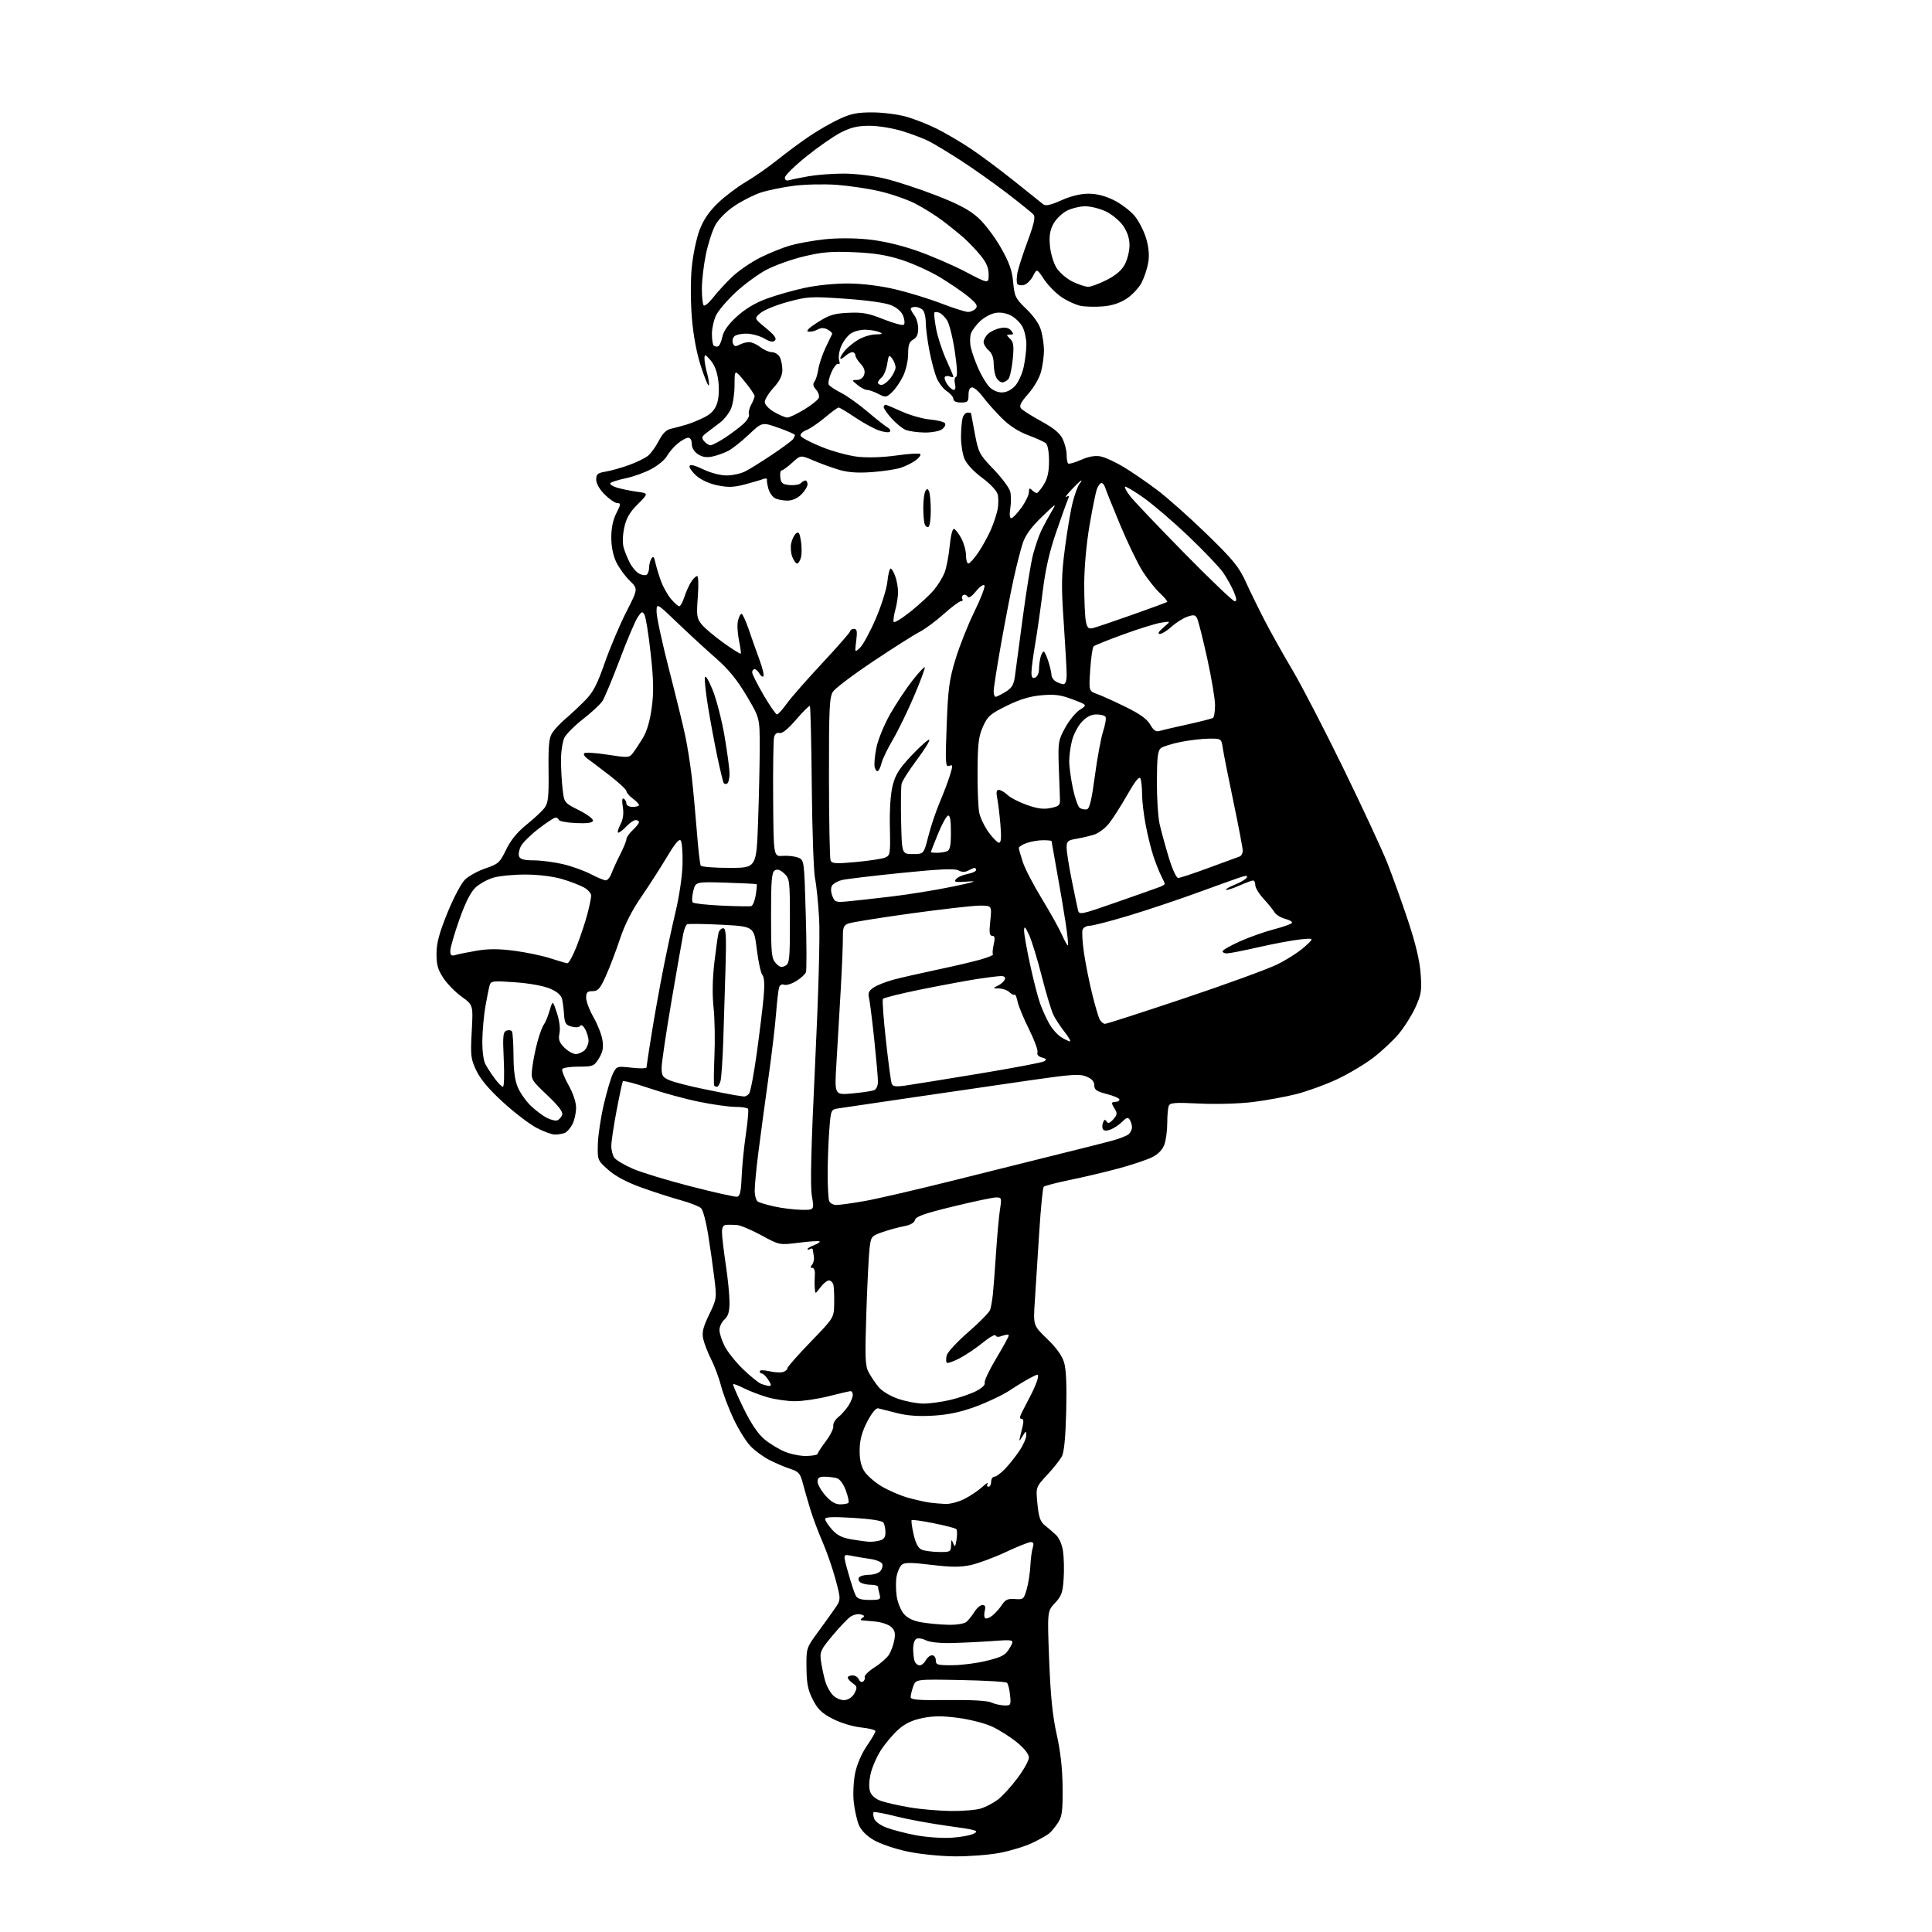<?xml version="1.0" encoding="UTF-8" standalone="no"?>
<svg 
  version="1.1" 
  xmlns="http://www.w3.org/2000/svg" 
  xmlns:xlink="http://www.w3.org/1999/xlink" 
  xmlns:svg="http://www.w3.org/2000/svg"
  xmlns:rdf="http://www.w3.org/1999/02/22-rdf-syntax-ns#"
  xmlns:cc="http://creativecommons.org/ns#"
  xmlns:dc="http://purl.org/dc/elements/1.1/"
  viewBox="0 0 768 768"
  width="768"
  height="768"
>
<style>svg {background-color: white; }</style>"
<path stroke="none" fill="black" fill-rule="evenodd" d="M379.66,737.93C373.88,737.89 365.71,737.06 360.72,736.01C355.90,734.99 349.89,732.96 347.38,731.48C344.42,729.75 342.32,727.61 341.39,725.40C340.61,723.52 339.70,719.39 339.37,716.22C339.03,713.05 339.30,707.89 339.95,704.74C340.65,701.38 342.55,696.97 344.57,694.04C346.46,691.29 348.00,688.65 348.00,688.16C348.00,687.68 345.43,687.01 342.29,686.69C339.02,686.35 334.23,684.90 331.10,683.30C326.72,681.06 325.12,679.53 323.14,675.69C321.17,671.85 320.66,669.32 320.59,663.02C320.50,655.28 320.57,655.05 324.76,649.32C327.10,646.12 330.21,641.80 331.66,639.72C334.31,635.94 334.31,635.94 332.15,627.87C330.96,623.44 328.63,616.72 326.97,612.93C325.31,609.15 323.10,603.23 322.05,599.78C321.00,596.33 319.65,591.62 319.05,589.32C318.12,585.74 317.43,584.97 314.23,583.93C312.18,583.27 308.48,581.70 306.00,580.45C303.52,579.20 300.06,576.68 298.31,574.84C296.56,573.00 293.53,568.12 291.59,564.00C289.65,559.88 287.42,553.98 286.63,550.90C285.84,547.83 284.08,543.10 282.72,540.40C281.36,537.71 279.93,534.02 279.54,532.21C278.98,529.63 279.48,527.56 281.90,522.56C284.93,516.28 284.95,516.08 283.93,507.85C283.37,503.26 282.26,495.47 281.47,490.55C280.68,485.63 279.44,481.02 278.72,480.30C278.01,479.58 274.25,478.11 270.39,477.04C266.53,475.97 259.47,473.69 254.72,471.97C249.06,469.92 244.60,467.52 241.79,465.03C237.54,461.25 237.50,461.16 237.65,454.86C237.74,451.36 238.81,444.23 240.03,439.00C241.25,433.77 242.91,428.21 243.71,426.63C245.14,423.83 245.31,423.78 251.09,424.43C254.34,424.80 257.00,424.74 257.00,424.30C257.00,423.86 257.91,417.88 259.02,411.00C260.12,404.12 262.18,392.65 263.59,385.50C264.99,378.35 267.27,367.77 268.65,362.00C270.04,356.16 271.23,347.95 271.32,343.50C271.42,339.10 271.11,334.90 270.64,334.17C270.04,333.23 268.44,335.11 265.11,340.67C262.54,344.98 257.92,352.16 254.84,356.63C251.18,361.95 248.29,367.66 246.49,373.13C244.97,377.73 242.47,384.31 240.93,387.75C238.55,393.06 237.74,394.00 235.56,394.00C233.46,394.00 233.00,394.47 233.00,396.63C233.00,398.07 234.33,401.58 235.96,404.42C237.58,407.26 239.18,411.37 239.50,413.54C239.95,416.53 239.59,418.30 238.06,420.75C236.14,423.83 235.71,424.00 230.07,424.00C226.80,424.00 223.85,424.43 223.53,424.96C223.20,425.48 224.30,428.33 225.97,431.29C227.84,434.60 229.00,438.09 229.00,440.38C229.00,442.43 228.34,445.37 227.54,446.93C226.73,448.48 225.35,450.04 224.46,450.38C223.56,450.72 221.81,451.00 220.56,451.00C219.30,451.00 215.96,449.76 213.13,448.25C210.31,446.74 204.33,442.15 199.86,438.06C194.37,433.04 190.96,428.98 189.34,425.56C187.14,420.91 186.99,419.66 187.52,410.00C188.09,399.50 188.09,399.50 183.53,396.21C181.02,394.40 177.74,391.06 176.24,388.78C174.06,385.50 173.50,383.50 173.52,379.07C173.54,374.84 174.59,370.93 177.87,362.84C180.31,356.84 183.38,351.05 184.90,349.60C186.38,348.18 190.05,346.19 193.05,345.17C198.09,343.46 198.70,342.91 201.18,337.76C203.01,333.98 205.60,330.81 209.27,327.85C212.23,325.46 215.46,322.45 216.43,321.18C217.93,319.21 218.18,316.91 218.06,306.31C217.95,296.20 218.24,293.29 219.56,291.27C220.46,289.89 222.84,287.37 224.85,285.67C226.86,283.97 230.32,280.73 232.54,278.48C235.78,275.21 237.35,272.20 240.41,263.45C242.52,257.43 246.36,248.35 248.95,243.28C253.66,234.07 253.66,234.07 250.32,230.83C248.48,229.04 246.08,225.74 244.99,223.48C243.71,220.84 243.00,217.31 243.00,213.64C243.00,209.87 243.69,206.57 245.02,203.96C246.80,200.47 246.85,200.00 245.42,200.00C244.53,200.00 242.27,198.47 240.40,196.60C238.31,194.51 237.00,192.22 237.00,190.65C237.00,188.47 237.56,188.00 240.75,187.48C242.81,187.14 246.97,185.97 250.00,184.88C253.03,183.79 256.46,182.10 257.64,181.13C258.81,180.16 260.73,177.49 261.90,175.20C263.38,172.29 264.85,170.85 266.76,170.43C268.27,170.09 271.07,169.34 273.00,168.76C274.93,168.17 278.16,166.83 280.20,165.77C282.77,164.44 284.25,162.79 285.05,160.34C285.76,158.20 285.94,154.71 285.53,151.38C285.08,147.77 284.04,145.02 282.46,143.22C280.30,140.76 280.06,140.69 280.04,142.50C280.02,143.60 280.49,146.21 281.07,148.31C281.65,150.40 281.97,152.59 281.78,153.17C281.58,153.75 280.20,150.46 278.70,145.86C276.93,140.45 275.64,133.61 275.04,126.46C274.51,120.10 274.48,111.63 274.97,106.46C275.43,101.53 276.82,94.82 278.05,91.55C279.64,87.34 281.78,84.18 285.39,80.71C288.20,78.01 293.20,74.23 296.50,72.30C299.80,70.37 305.43,66.45 309.00,63.58C312.57,60.71 318.35,56.44 321.83,54.09C325.31,51.74 330.71,48.65 333.82,47.23C338.36,45.14 340.96,44.65 347.02,44.68C351.17,44.71 357.23,45.51 360.48,46.45C363.73,47.40 369.12,49.53 372.45,51.20C375.78,52.87 381.65,56.31 385.50,58.85C389.35,61.38 397.23,67.24 403.00,71.85C408.77,76.47 414.07,80.70 414.76,81.26C415.65,81.96 417.78,81.48 421.89,79.63C425.66,77.94 429.51,77.00 432.68,77.00C435.98,77.00 439.33,77.86 442.81,79.59C445.66,81.01 449.37,83.83 451.04,85.84C452.70,87.85 454.76,91.88 455.62,94.79C456.64,98.27 456.92,101.51 456.46,104.29C456.08,106.60 454.91,110.19 453.86,112.25C452.82,114.31 450.14,117.20 447.92,118.67C445.21,120.46 442.10,121.49 438.49,121.79C435.52,122.04 431.55,121.95 429.66,121.60C427.77,121.24 424.35,119.69 422.05,118.15C419.75,116.60 416.59,113.41 415.03,111.04C412.18,106.75 412.18,106.75 410.63,109.75C409.78,111.40 408.16,112.99 407.04,113.28C405.92,113.57 404.73,113.38 404.40,112.84C404.07,112.31 404.09,110.34 404.44,108.46C404.79,106.59 406.62,100.91 408.51,95.84C411.00,89.14 411.64,86.28 410.87,85.35C410.29,84.65 405.47,80.75 400.16,76.69C394.85,72.63 386.56,66.77 381.73,63.66C376.91,60.56 371.29,57.17 369.23,56.12C367.18,55.08 362.42,53.27 358.64,52.11C354.83,50.94 349.07,50.00 345.66,50.00C341.03,50.00 338.26,50.64 334.36,52.61C331.52,54.05 325.33,58.34 320.60,62.15C315.87,65.95 312.00,69.76 312.00,70.60C312.00,71.59 312.62,71.95 313.75,71.62C314.71,71.34 318.17,70.64 321.43,70.06C324.70,69.48 331.00,69.00 335.43,69.01C340.01,69.01 347.09,69.87 351.79,71.00C356.35,72.09 365.50,75.10 372.13,77.67C381.06,81.14 385.39,83.45 388.84,86.56C391.40,88.87 395.46,94.22 397.85,98.44C401.22,104.38 402.32,107.49 402.75,112.20C403.26,117.85 403.64,118.61 408.05,122.89C411.10,125.85 413.19,128.93 413.89,131.50C414.50,133.70 414.99,137.21 414.99,139.31C415.00,141.40 414.50,145.11 413.88,147.55C413.22,150.17 411.13,153.84 408.78,156.51C405.78,159.92 405.06,161.37 405.86,162.34C406.45,163.05 410.08,165.35 413.92,167.46C418.92,170.20 421.35,172.22 422.45,174.54C423.30,176.34 424.00,179.12 424.00,180.73C424.00,182.35 424.26,183.93 424.58,184.24C424.89,184.56 427.19,183.92 429.68,182.82C432.71,181.48 435.27,181.02 437.43,181.42C439.21,181.75 443.33,183.63 446.58,185.59C449.84,187.54 455.86,191.67 459.96,194.76C464.07,197.84 472.96,205.76 479.74,212.35C490.31,222.64 492.50,225.33 495.27,231.42C497.04,235.31 500.48,242.32 502.91,247.00C505.34,251.68 510.26,260.45 513.85,266.50C517.44,272.55 526.53,290.10 534.04,305.50C541.55,320.90 549.40,337.77 551.47,343.00C553.54,348.23 557.25,358.57 559.72,366.00C562.78,375.24 564.36,381.90 564.73,387.12C565.21,393.88 564.97,395.38 562.64,400.47C561.20,403.62 558.19,408.39 555.95,411.06C553.71,413.73 549.09,418.03 545.69,420.61C542.29,423.19 535.82,427.02 531.31,429.11C526.81,431.21 519.61,433.82 515.31,434.92C511.02,436.01 503.23,437.43 498.00,438.08C492.57,438.74 483.50,439.00 476.84,438.68C466.94,438.19 465.08,438.34 464.59,439.64C464.26,440.48 464.00,443.53 464.00,446.43C464.00,449.33 463.50,453.13 462.89,454.89C462.17,456.96 460.50,458.73 458.11,459.95C456.09,460.98 450.17,462.98 444.97,464.39C439.76,465.80 431.01,467.88 425.53,469.00C420.04,470.13 415.25,471.37 414.88,471.77C414.51,472.17 413.71,480.38 413.10,490.00C412.50,499.62 411.71,511.86 411.36,517.19C410.71,526.89 410.71,526.89 416.24,532.21C419.91,535.74 422.19,538.90 423.00,541.61C423.82,544.34 424.09,550.76 423.83,561.09C423.56,571.50 423.00,577.31 422.08,579.00C421.33,580.38 418.70,583.68 416.23,586.34C411.74,591.19 411.74,591.19 412.40,597.84C412.90,603.04 413.54,604.89 415.27,606.28C416.50,607.26 418.49,608.97 419.70,610.09C421.01,611.29 422.16,613.91 422.56,616.57C422.93,619.02 423.05,623.94 422.82,627.51C422.47,633.05 421.96,634.46 419.36,637.24C416.31,640.50 416.31,640.50 417.06,660.00C417.62,674.35 418.41,682.14 420.06,689.50C421.58,696.28 422.33,703.05 422.40,710.54C422.48,719.86 422.20,722.05 420.58,724.54C419.52,726.17 417.94,728.09 417.08,728.81C416.21,729.53 413.18,731.23 410.34,732.59C407.51,733.95 401.73,735.72 397.51,736.53C393.28,737.34 385.25,737.97 379.66,737.93zM378.20,730.53C381.88,730.31 385.93,729.55 387.20,728.85C389.25,727.72 388.12,727.39 376.95,725.86C370.05,724.92 360.66,723.19 356.09,722.02C351.51,720.85 347.55,720.11 347.29,720.37C347.03,720.64 347.10,721.75 347.46,722.86C347.82,724.02 349.89,725.56 352.36,726.50C354.70,727.39 359.97,728.76 364.06,729.54C368.15,730.31 374.51,730.76 378.20,730.53zM378.10,719.90C382.83,719.95 388.23,719.49 390.10,718.86C391.97,718.24 394.91,716.68 396.64,715.39C398.37,714.11 401.86,710.31 404.39,706.93C406.93,703.56 409.00,699.83 409.00,698.65C408.99,697.30 407.23,695.05 404.25,692.61C401.64,690.48 397.19,687.65 394.36,686.34C391.53,685.03 385.44,683.47 380.80,682.87C374.47,682.05 370.93,682.08 366.59,682.98C362.45,683.84 359.72,685.17 356.97,687.64C354.86,689.55 351.79,693.22 350.13,695.80C348.47,698.39 346.64,702.62 346.07,705.20C345.40,708.19 345.35,710.79 345.94,712.35C346.53,713.90 348.22,715.25 350.53,716.01C352.54,716.67 357.63,717.80 361.85,718.51C366.06,719.22 373.37,719.84 378.10,719.90zM399.22,677.94C401.81,678.00 401.91,677.81 401.52,673.85C401.29,671.57 400.74,669.36 400.30,668.94C399.86,668.52 391.52,668.02 381.76,667.84C364.02,667.50 364.02,667.50 363.01,670.40C362.45,671.99 362.00,673.90 362.00,674.64C362.00,675.70 365.01,675.94 376.75,675.79C385.96,675.68 392.44,676.04 394.00,676.74C395.38,677.37 397.72,677.90 399.22,677.94zM335.96,675.79C337.43,675.62 338.98,674.47 339.72,673.00C340.83,670.81 340.74,670.33 338.99,669.13C337.90,668.37 337.00,667.36 337.00,666.88C337.00,666.40 337.85,666.00 338.89,666.00C339.93,666.00 341.06,666.70 341.39,667.56C341.72,668.42 342.46,668.83 343.05,668.47C343.63,668.11 343.93,667.30 343.72,666.67C343.52,666.05 345.26,664.32 347.61,662.83C349.95,661.34 352.54,659.08 353.36,657.81C354.18,656.54 355.14,653.91 355.50,651.97C356.00,649.22 355.72,648.06 354.24,646.71C353.19,645.77 350.34,644.81 347.92,644.59C345.49,644.38 343.05,644.15 342.50,644.08C341.95,644.02 342.10,643.59 342.83,643.12C343.85,642.48 343.69,642.15 342.15,641.75C341.04,641.46 339.19,641.88 338.04,642.69C336.89,643.49 333.66,646.90 330.86,650.26C326.13,655.94 325.82,656.65 326.37,660.43C326.69,662.67 327.44,666.19 328.03,668.26C328.62,670.32 330.08,672.93 331.28,674.05C332.56,675.24 334.51,675.97 335.96,675.79zM365.57,662.00C366.32,662.00 367.41,661.10 368.00,660.00C368.59,658.90 369.73,658.00 370.54,658.00C371.34,658.00 372.00,658.90 372.00,660.00C372.00,661.81 372.65,661.99 378.75,661.95C382.46,661.92 388.64,661.10 392.48,660.13C398.50,658.61 399.73,657.91 401.41,655.04C403.35,651.71 403.35,651.71 394.43,652.35C389.52,652.70 382.11,653.05 377.96,653.14C373.62,653.23 369.45,652.78 368.13,652.07C366.87,651.40 365.20,651.09 364.42,651.39C363.57,651.72 363.00,653.33 363.00,655.39C363.00,657.28 363.27,659.55 363.61,660.42C363.94,661.29 364.82,662.00 365.57,662.00zM377.06,645.88C380.21,645.95 383.27,645.46 384.13,644.75C384.96,644.06 386.41,642.26 387.34,640.75C388.28,639.24 389.72,638.00 390.54,638.00C391.62,638.00 391.87,638.67 391.44,640.39C391.11,641.71 391.21,643.01 391.67,643.30C392.13,643.58 393.44,643.06 394.58,642.14C395.72,641.22 397.40,639.31 398.32,637.91C399.66,635.87 400.68,635.42 403.47,635.64C406.77,635.90 407.01,635.70 408.14,631.71C408.80,629.39 409.45,625.25 409.58,622.50C409.71,619.75 410.14,616.49 410.53,615.25C411.04,613.61 410.83,613.00 409.76,613.00C408.94,613.00 404.46,614.79 399.79,616.98C395.12,619.17 388.87,621.48 385.90,622.13C381.73,623.03 378.16,623.01 370.22,622.05C362.23,621.08 359.62,621.07 358.50,622.00C357.70,622.66 356.77,624.73 356.41,626.61C356.06,628.48 356.08,632.04 356.45,634.53C356.82,637.01 358.11,640.18 359.31,641.57C360.81,643.30 363.08,644.36 366.50,644.93C369.25,645.39 374.00,645.82 377.06,645.88zM345.65,636.00C349.91,636.00 350.19,635.84 349.63,633.75C349.30,632.51 349.02,631.16 349.01,630.75C349.01,630.34 347.76,629.99 346.25,629.98C344.74,629.98 342.88,629.58 342.12,629.10C341.36,628.62 341.05,627.72 341.43,627.11C341.81,626.50 343.61,626.00 345.44,626.00C347.26,626.00 349.31,625.33 349.99,624.51C350.67,623.69 350.99,622.41 350.70,621.66C350.41,620.91 348.22,620.02 345.84,619.69C343.45,619.35 340.06,618.78 338.29,618.42C335.09,617.77 335.09,617.77 337.16,625.13C338.30,629.19 339.64,633.29 340.15,634.25C340.82,635.53 342.31,636.00 345.65,636.00zM373.25,616.94C377.76,617.00 378.00,616.86 378.07,614.25C378.13,611.87 378.25,611.77 378.92,613.50C379.58,615.18 379.79,614.94 380.24,612.00C380.54,610.07 380.50,608.20 380.14,607.84C379.79,607.48 375.75,606.43 371.17,605.51C366.58,604.59 362.64,604.03 362.40,604.27C362.16,604.51 362.51,607.07 363.18,609.95C364.02,613.61 365.02,615.46 366.45,616.04C367.58,616.50 370.64,616.90 373.25,616.94zM345.50,612.87C346.60,612.93 348.51,612.70 349.75,612.37C351.37,611.94 352.00,611.03 351.98,609.13C351.98,607.69 351.62,605.95 351.19,605.28C350.71,604.51 346.26,603.81 339.21,603.38C331.12,602.89 328.00,603.01 328.00,603.83C328.00,604.46 329.24,606.35 330.75,608.04C332.78,610.30 334.81,611.32 338.50,611.93C341.25,612.39 344.40,612.81 345.50,612.87zM333.94,598.00C335.44,598.00 336.93,597.74 337.25,597.41C337.58,597.09 337.12,594.87 336.23,592.48C335.22,589.77 333.84,587.93 332.56,587.58C331.43,587.28 329.26,587.02 327.75,587.01C325.68,587.00 325.00,587.48 325.00,588.97C325.00,590.05 326.40,592.52 328.10,594.47C330.23,596.89 332.06,598.00 333.94,598.00zM375.79,597.85C377.60,597.93 380.97,597.05 383.29,595.89C385.61,594.73 388.81,592.59 390.40,591.14C392.00,589.69 392.99,589.06 392.60,589.75C392.20,590.44 392.36,591.00 392.94,591.00C393.52,591.00 394.00,590.10 394.00,589.00C394.00,587.90 394.59,587.00 395.30,587.00C396.02,587.00 397.98,585.54 399.67,583.75C401.35,581.96 403.91,578.71 405.36,576.52C406.81,574.33 407.98,571.63 407.96,570.52C407.93,568.70 407.78,568.74 406.42,571.00C405.27,572.92 405.03,573.03 405.41,571.50C405.68,570.40 406.20,568.26 406.56,566.75C406.99,564.95 406.82,564.00 406.05,564.00C405.23,564.00 405.30,563.19 406.31,561.25C407.10,559.74 408.72,556.60 409.92,554.27C411.12,551.94 412.28,549.13 412.50,548.02C412.87,546.07 412.78,546.06 409.70,547.66C407.94,548.56 404.25,550.80 401.50,552.63C398.74,554.47 392.66,557.37 387.99,559.09C381.91,561.33 377.08,562.37 371.00,562.74C365.12,563.09 360.65,562.77 356.50,561.71C353.20,560.86 349.86,560.02 349.08,559.83C348.22,559.63 346.55,561.65 344.76,565.08C342.69,569.06 341.82,572.23 341.73,576.09C341.64,579.75 342.20,582.53 343.44,584.63C344.45,586.35 347.58,589.12 350.39,590.81C353.20,592.49 357.98,594.55 361.00,595.38C364.02,596.22 367.85,597.08 369.50,597.30C371.15,597.52 373.98,597.77 375.79,597.85zM320.75,578.77C323.09,578.69 325.00,578.33 325.00,577.96C325.00,577.59 326.48,575.31 328.30,572.89C330.11,570.48 331.44,567.76 331.25,566.86C331.06,565.96 331.93,564.39 333.20,563.36C334.47,562.34 336.30,560.28 337.26,558.79C338.21,557.29 339.00,555.38 339.00,554.54C339.00,553.69 338.62,553.00 338.16,553.00C337.70,553.00 333.80,553.90 329.50,555.00C325.20,556.10 319.13,557.00 316.02,557.00C312.91,557.00 307.92,556.28 304.93,555.39C301.94,554.50 297.77,552.90 295.65,551.82C293.54,550.74 291.64,550.03 291.44,550.23C291.23,550.43 293.08,554.72 295.54,559.75C298.50,565.82 301.29,569.97 303.82,572.09C305.91,573.85 309.62,576.11 312.06,577.11C314.50,578.11 318.41,578.86 320.75,578.77zM367.00,557.95C369.48,557.96 374.33,557.30 377.78,556.49C381.24,555.67 385.83,554.10 388.00,553.00C390.33,551.81 391.73,550.47 391.44,549.70C391.17,548.99 393.21,544.65 395.97,540.05C398.74,535.45 401.00,531.31 401.00,530.87C401.00,530.42 399.90,530.47 398.57,530.97C396.97,531.58 396.01,531.54 395.79,530.86C395.60,530.29 393.34,531.55 390.77,533.66C388.20,535.77 384.04,538.58 381.53,539.90C379.02,541.22 376.69,542.03 376.36,541.70C376.03,541.36 376.02,540.04 376.34,538.76C376.67,537.48 380.55,533.30 384.97,529.47C389.40,525.64 393.29,521.65 393.62,520.61C393.95,519.57 394.42,516.87 394.67,514.61C394.92,512.35 395.49,504.88 395.94,498.00C396.39,491.12 397.10,483.36 397.51,480.75C398.23,476.23 398.16,476.00 395.96,476.00C394.69,476.00 387.02,477.61 378.92,479.59C367.51,482.36 364.08,483.57 363.72,484.95C363.43,486.09 361.86,486.98 359.38,487.44C357.25,487.82 353.41,488.87 350.86,489.76C346.32,491.36 346.22,491.49 345.64,496.44C345.32,499.22 344.75,510.73 344.38,522.01C343.79,539.75 343.92,542.93 345.30,545.51C346.18,547.16 347.94,549.77 349.21,551.32C350.56,552.97 353.83,554.94 357.01,556.04C360.03,557.08 364.52,557.94 367.00,557.95zM305.77,550.94C306.70,550.98 306.60,550.32 305.41,548.50C304.51,547.12 303.37,546.00 302.88,546.00C302.40,546.00 302.00,545.60 302.00,545.11C302.00,544.58 303.57,544.57 305.75,545.07C307.81,545.55 310.29,545.70 311.25,545.40C312.21,545.11 313.00,544.44 313.00,543.91C313.00,543.39 317.16,538.66 322.25,533.40C331.50,523.84 331.50,523.84 331.60,518.17C331.66,515.05 331.52,511.71 331.29,510.75C331.05,509.79 330.26,509.00 329.52,509.00C328.77,509.00 327.24,510.24 326.12,511.75C324.06,514.50 324.06,514.50 323.88,512.00C323.78,510.62 323.80,508.26 323.91,506.75C324.04,505.17 323.62,504.00 322.94,504.00C322.09,504.00 322.06,503.64 322.82,502.72C323.41,502.01 323.72,500.55 323.52,499.47C323.32,498.38 323.12,497.14 323.08,496.69C323.03,496.25 322.55,496.16 322.00,496.50C321.45,496.84 321.00,496.86 321.00,496.53C321.00,496.21 322.19,495.50 323.64,494.95C325.09,494.40 326.07,493.73 325.81,493.48C325.55,493.22 321.85,493.45 317.60,493.99C309.85,494.97 309.85,494.97 302.68,491.06C298.73,488.92 294.38,487.07 293.00,486.97C291.62,486.86 289.71,486.83 288.75,486.89C287.52,486.97 287.00,487.84 287.00,489.84C287.00,491.40 287.67,497.14 288.49,502.59C289.32,508.04 289.99,514.79 289.99,517.60C290.00,521.43 289.50,523.14 288.00,524.50C286.90,525.50 286.00,527.38 286.00,528.69C286.00,530.01 286.93,532.91 288.07,535.14C289.21,537.37 292.47,541.46 295.32,544.22C298.17,546.98 301.40,549.61 302.50,550.06C303.60,550.51 305.07,550.90 305.77,550.94zM318.60,480.92C323.70,481.00 323.70,481.00 322.73,475.39C322.04,471.38 322.40,456.47 324.01,423.14C325.37,394.89 326.00,372.08 325.62,365.29C325.28,359.12 324.55,351.92 324.00,349.29C323.45,346.66 322.86,330.23 322.70,312.78C322.53,295.33 322.19,280.87 321.95,280.63C321.70,280.40 319.25,282.82 316.50,286.02C313.25,289.80 310.93,291.68 309.87,291.39C308.85,291.11 308.05,291.70 307.71,293.00C307.42,294.12 307.25,305.27 307.34,317.77C307.50,340.50 307.50,340.50 311.12,340.22C313.10,340.07 315.84,340.37 317.20,340.89C319.68,341.83 319.68,341.83 320.30,363.43C320.65,375.30 320.68,385.68 320.37,386.49C320.06,387.30 318.32,388.87 316.51,389.99C314.71,391.11 312.54,391.76 311.70,391.44C310.75,391.08 309.99,391.54 309.66,392.68C309.38,393.68 308.85,398.32 308.49,403.00C308.14,407.68 306.74,419.38 305.39,429.00C304.04,438.62 302.28,451.68 301.48,458.00C300.67,464.32 300.01,471.16 300.01,473.19C300.00,475.22 300.56,477.23 301.25,477.66C301.94,478.09 304.98,478.98 308.00,479.64C311.02,480.30 315.79,480.87 318.60,480.92zM332.48,479.00C333.72,479.00 338.73,478.30 343.62,477.45C348.50,476.60 364.88,472.80 380.00,469.01C395.12,465.21 414.02,460.49 422.00,458.52C429.98,456.56 438.91,454.30 441.87,453.50C444.82,452.70 447.85,451.54 448.62,450.90C449.38,450.27 449.99,449.02 449.98,448.13C449.98,447.23 449.58,445.88 449.10,445.13C448.40,444.03 447.82,444.18 446.08,445.92C444.89,447.11 442.83,448.49 441.50,449.00C439.94,449.59 438.85,449.56 438.45,448.91C438.10,448.36 438.11,447.15 438.47,446.23C438.94,444.98 439.30,444.87 439.88,445.80C440.45,446.73 441.13,446.52 442.53,444.97C444.08,443.25 444.20,442.55 443.21,440.96C442.54,439.90 442.00,438.80 442.00,438.51C442.00,438.23 442.68,438.00 443.50,438.00C444.32,438.00 445.00,437.59 445.00,437.09C445.00,436.59 442.75,435.61 440.00,434.90C435.91,433.86 435.00,433.22 435.00,431.43C435.00,429.92 434.03,428.84 431.88,427.95C429.21,426.84 426.11,427.04 410.13,429.34C399.88,430.81 379.12,433.84 364.00,436.07C348.88,438.30 335.10,440.32 333.40,440.58C330.29,441.04 330.29,441.04 329.65,449.27C329.30,453.80 329.01,461.63 329.01,466.67C329.00,471.71 329.27,476.55 329.61,477.42C329.94,478.29 331.23,479.00 332.48,479.00zM293.00,475.72C294.15,475.53 294.57,473.71 294.80,467.99C294.96,463.87 295.71,456.24 296.47,451.04C297.23,445.83 297.63,441.22 297.37,440.79C297.10,440.35 294.84,440.00 292.35,440.00C289.85,440.00 283.38,439.10 277.96,437.99C272.54,436.89 263.58,434.45 258.06,432.57C252.54,430.69 247.83,429.47 247.60,429.84C247.36,430.22 246.23,435.48 245.09,441.52C243.94,447.56 243.00,453.88 243.00,455.56C243.00,457.24 243.56,459.36 244.25,460.28C244.94,461.19 248.20,463.12 251.50,464.57C254.80,466.02 265.15,469.18 274.50,471.58C283.85,473.99 292.18,475.85 293.00,475.72zM221.55,445.34C222.26,445.07 223.13,444.11 223.47,443.22C223.91,442.08 222.14,439.73 217.56,435.37C211.02,429.15 211.02,429.15 211.60,424.32C211.92,421.67 212.85,417.02 213.68,414.00C214.51,410.98 215.64,407.95 216.19,407.28C216.74,406.61 217.76,404.15 218.45,401.82C219.70,397.58 219.70,397.58 221.36,402.59C222.36,405.60 222.78,408.85 222.40,410.74C221.90,413.26 222.28,414.37 224.34,416.43C225.75,417.85 227.80,419.00 228.88,419.00C229.97,419.00 231.56,418.29 232.43,417.43C233.29,416.56 233.98,414.88 233.96,413.68C233.95,412.48 233.33,410.43 232.61,409.11C231.84,407.73 231.01,407.17 230.64,407.78C230.25,408.40 228.88,408.53 227.25,408.10C224.91,407.48 224.46,406.78 224.23,403.43C224.09,401.27 223.73,398.45 223.45,397.18C223.10,395.64 221.50,394.23 218.71,393.02C216.21,391.93 210.58,390.89 204.85,390.48C195.97,389.83 195.16,389.93 194.65,391.64C194.35,392.66 193.60,396.37 192.98,399.88C192.37,403.39 191.81,409.47 191.74,413.38C191.67,417.56 192.17,421.53 192.94,423.00C193.66,424.38 195.34,426.96 196.68,428.75C198.01,430.54 199.47,432.00 199.93,432.00C200.39,432.00 200.53,427.12 200.25,421.16C199.80,411.83 199.96,410.23 201.33,409.70C202.22,409.36 203.19,409.50 203.51,410.01C203.82,410.52 204.10,414.89 204.13,419.72C204.16,425.89 204.71,429.69 205.96,432.50C206.95,434.70 209.27,437.94 211.12,439.69C212.98,441.44 215.79,443.55 217.37,444.36C218.96,445.17 220.83,445.62 221.55,445.34zM295.63,435.86C296.25,435.94 297.21,435.44 297.77,434.75C298.33,434.06 299.72,426.75 300.85,418.50C301.99,410.25 303.21,400.23 303.56,396.23C304.00,391.35 303.83,388.50 303.06,387.58C302.43,386.82 301.42,382.17 300.82,377.24C299.71,368.28 299.71,368.28 286.82,367.60C279.73,367.23 273.56,367.16 273.10,367.44C272.64,367.73 271.96,369.43 271.60,371.23C271.24,373.03 269.15,384.94 266.97,397.69C264.79,410.45 263.00,422.51 263.00,424.50C263.00,427.62 263.43,428.28 266.25,429.46C268.04,430.20 274.00,431.74 279.50,432.87C285.00,434.01 290.62,435.11 292.00,435.33C293.38,435.55 295.01,435.79 295.63,435.86zM338.78,434.66C342.66,434.30 346.54,433.73 347.42,433.39C348.34,433.04 349.00,431.62 349.00,430.00C349.00,428.47 348.33,420.84 347.51,413.05C346.68,405.27 345.74,397.83 345.42,396.53C344.96,394.72 345.42,393.77 347.35,392.51C348.74,391.60 352.27,390.21 355.19,389.43C358.11,388.65 365.90,386.87 372.50,385.48C379.10,384.09 386.91,382.26 389.86,381.41C392.80,380.57 394.99,379.66 394.72,379.39C394.45,379.12 394.58,377.35 395.01,375.45C395.61,372.81 395.47,372.00 394.41,372.00C393.32,372.00 393.16,370.74 393.66,366.00C394.28,360.00 394.28,360.00 389.45,360.00C386.78,360.00 374.46,361.41 362.05,363.12C349.65,364.84 338.49,366.63 337.26,367.10C335.35,367.82 335.02,368.67 335.06,372.72C335.09,375.35 334.69,384.93 334.17,394.00C333.65,403.07 332.89,416.08 332.48,422.91C331.72,435.31 331.72,435.31 338.78,434.66zM285.05,432.00C284.66,432.00 284.15,431.81 283.92,431.59C283.69,431.36 283.73,426.07 284.00,419.84C284.27,413.60 284.12,404.90 283.65,400.50C283.10,395.30 283.22,389.00 283.98,382.50C284.63,377.00 285.38,371.71 285.65,370.75C285.92,369.79 286.75,369.00 287.49,369.00C288.59,369.00 288.77,371.86 288.42,384.25C288.18,392.64 287.77,405.80 287.52,413.50C287.26,421.20 286.76,428.51 286.41,429.75C286.06,430.99 285.44,432.00 285.05,432.00zM359.76,431.55C362.37,431.18 375.52,429.06 389.00,426.83C402.48,424.60 414.18,422.39 415.00,421.91C416.22,421.19 416.07,420.91 414.19,420.38C412.77,419.98 412.09,419.21 412.42,418.35C412.71,417.58 411.21,413.48 409.09,409.23C406.96,404.98 404.90,400.01 404.51,398.18C404.13,396.35 403.57,395.09 403.29,395.38C403.00,395.67 402.11,395.25 401.31,394.45C400.51,393.65 398.65,392.97 397.18,392.93C394.57,392.87 394.56,392.84 396.69,391.81C397.90,391.22 399.12,390.13 399.41,389.37C399.75,388.50 399.23,388.00 397.99,388.00C396.91,388.00 392.77,388.50 388.77,389.11C384.77,389.72 374.75,391.58 366.50,393.24C358.25,394.90 351.26,396.63 350.97,397.09C350.67,397.54 351.21,404.98 352.17,413.60C353.12,422.23 354.15,429.95 354.46,430.76C354.90,431.90 356.07,432.07 359.76,431.55zM425.33,413.97C425.79,413.99 424.84,412.31 423.22,410.25C421.60,408.19 419.60,405.15 418.77,403.50C417.95,401.85 415.86,394.95 414.14,388.17C412.42,381.39 410.14,373.97 409.09,371.67C407.59,368.42 407.15,368.00 407.08,369.77C407.04,371.01 408.10,377.09 409.44,383.27C410.78,389.45 412.58,396.45 413.43,398.84C414.28,401.23 415.92,404.86 417.07,406.91C418.22,408.96 420.36,411.38 421.83,412.29C423.30,413.20 424.88,413.96 425.33,413.97zM439.29,406.99C439.95,406.99 454.00,402.46 470.50,396.93C487.00,391.40 503.65,385.34 507.50,383.47C511.35,381.60 516.30,378.44 518.50,376.46C522.50,372.87 522.50,372.87 517.00,373.42C513.98,373.73 506.55,375.10 500.50,376.48C494.45,377.86 488.71,378.99 487.75,378.99C486.79,379.00 486.00,378.62 486.00,378.15C486.00,377.68 489.04,375.93 492.75,374.26C496.46,372.59 502.56,370.43 506.29,369.45C510.02,368.48 513.30,367.32 513.57,366.88C513.85,366.44 512.63,365.70 510.87,365.25C509.11,364.79 507.18,363.59 506.58,362.58C505.99,361.58 504.04,359.17 502.25,357.24C500.46,355.30 499.00,352.88 499.00,351.86C499.00,350.84 498.61,350.00 498.13,350.00C497.65,350.00 495.13,350.94 492.54,352.08C489.95,353.23 487.63,353.96 487.38,353.71C487.12,353.46 488.70,352.54 490.87,351.67C493.05,350.80 495.15,349.57 495.54,348.93C496.04,348.13 495.54,347.99 493.88,348.48C492.57,348.86 484.98,351.57 477.00,354.49C469.02,357.42 456.40,361.66 448.94,363.91C441.48,366.16 434.38,368.00 433.16,368.00C431.94,368.00 430.67,368.69 430.35,369.53C430.03,370.37 430.27,374.53 430.90,378.78C431.52,383.02 432.97,390.32 434.13,395.00C435.28,399.68 436.64,404.29 437.15,405.25C437.66,406.21 438.62,407.00 439.29,406.99zM312.13,383.93C313.84,383.01 314.00,381.53 314.00,366.14C314.00,349.99 313.91,349.27 311.73,347.22C310.14,345.73 309.03,345.37 307.98,346.01C306.77,346.76 306.50,349.97 306.50,363.86C306.50,379.01 306.70,381.01 308.38,382.86C309.83,384.47 310.67,384.71 312.13,383.93zM225.53,382.90C226.10,382.96 227.80,379.83 229.31,375.96C230.81,372.09 232.71,366.37 233.52,363.25C234.34,360.13 235.00,356.87 235.00,356.01C235.00,355.14 233.76,353.71 232.25,352.84C230.74,351.96 226.80,350.44 223.50,349.46C219.88,348.39 214.12,347.67 209.00,347.65C204.32,347.63 198.57,348.18 196.21,348.86C193.85,349.54 190.62,351.31 189.03,352.80C187.08,354.63 184.99,358.77 182.57,365.62C180.61,371.18 179.00,376.74 179.00,377.98C179.00,379.84 179.39,380.12 181.25,379.58C182.49,379.22 186.34,378.45 189.80,377.87C194.29,377.13 198.53,377.15 204.54,377.95C209.17,378.56 215.56,379.91 218.73,380.93C221.90,381.96 224.97,382.85 225.53,382.90zM424.54,375.79C424.75,375.59 424.30,371.39 423.54,366.46C422.79,361.53 421.23,352.36 420.08,346.08C418.94,339.79 418.00,334.50 418.00,334.33C418.00,334.15 416.49,334.00 414.65,334.00C412.81,334.00 409.88,334.49 408.15,335.10C406.42,335.70 405.00,336.59 405.00,337.06C405.00,337.54 405.72,340.08 406.59,342.72C407.47,345.35 410.88,351.91 414.17,357.30C417.46,362.69 421.06,369.14 422.16,371.63C423.26,374.12 424.34,376.00 424.54,375.79zM444.25,358.51C452.64,355.58 460.29,352.87 461.25,352.49C462.21,352.10 463.00,351.59 463.00,351.34C463.00,351.10 462.38,349.69 461.61,348.20C460.85,346.72 459.48,343.28 458.56,340.56C457.64,337.84 456.24,332.21 455.45,328.06C454.65,323.90 454.00,318.40 454.00,315.83C454.00,313.26 453.72,310.43 453.37,309.53C452.93,308.37 451.43,310.20 448.12,315.96C445.58,320.40 442.27,325.56 440.78,327.43C439.28,329.30 436.58,331.28 434.78,331.83C432.97,332.38 429.81,333.11 427.75,333.46C424.44,334.02 424.00,334.43 424.00,336.94C424.00,338.50 424.90,344.22 425.99,349.64C427.09,355.06 428.21,360.48 428.49,361.67C428.99,363.79 429.29,363.73 444.25,358.51zM298.63,360.19C299.25,360.02 300.06,358.04 300.42,355.80C300.77,353.57 300.94,351.62 300.78,351.48C300.63,351.35 295.10,351.07 288.50,350.87C276.50,350.50 276.50,350.50 275.58,354.24C275.07,356.30 274.99,358.33 275.40,358.74C275.82,359.16 280.96,359.73 286.83,360.00C292.70,360.27 298.01,360.36 298.63,360.19zM336.68,358.34C339.33,358.10 347.21,357.23 354.18,356.40C361.15,355.58 372.18,353.80 378.68,352.44C387.49,350.62 389.02,350.10 384.68,350.43C379.76,350.80 379.04,350.65 380.03,349.46C380.67,348.69 382.73,347.77 384.60,347.42C386.47,347.06 388.00,346.38 388.00,345.89C388.00,345.40 387.75,345.00 387.43,345.00C387.12,345.00 386.00,345.47 384.93,346.04C383.59,346.76 382.39,346.74 380.98,345.99C379.49,345.19 373.54,345.46 358.23,347.01C346.83,348.16 336.19,349.44 334.58,349.85C332.98,350.25 331.26,351.24 330.75,352.04C330.20,352.93 330.24,354.52 330.85,356.13C331.79,358.57 332.22,358.74 336.68,358.34zM240.77,349.95C241.48,349.98 242.50,348.76 243.06,347.25C243.61,345.74 245.17,342.32 246.53,339.66C247.89,336.99 249.00,334.26 249.00,333.58C249.00,332.90 250.12,331.29 251.50,330.00C252.88,328.71 254.00,327.28 254.00,326.83C254.00,326.37 253.40,326.00 252.67,326.00C251.95,326.00 250.29,327.12 249.00,328.50C247.71,329.88 246.27,331.00 245.80,331.00C245.33,331.00 245.68,329.58 246.58,327.85C247.70,325.68 248.01,323.48 247.58,320.78C247.17,318.21 247.31,317.07 247.98,317.49C248.54,317.83 249.00,318.71 249.00,319.43C249.00,320.17 250.10,320.75 251.50,320.75C252.88,320.75 254.00,320.42 254.00,320.02C254.00,319.61 252.88,318.44 251.50,317.40C250.12,316.37 249.00,315.05 249.00,314.46C249.00,313.88 245.96,311.06 242.25,308.19C238.54,305.32 234.60,302.34 233.50,301.57C232.40,300.79 231.84,299.83 232.25,299.42C232.66,299.01 236.83,299.27 241.51,300.00C249.59,301.26 250.12,301.23 251.54,299.41C252.36,298.36 254.15,295.66 255.52,293.41C257.15,290.72 258.37,286.59 259.07,281.34C259.91,275.11 259.82,270.37 258.65,259.73C257.83,252.23 256.72,245.33 256.20,244.39C255.36,242.88 255.04,243.01 253.43,245.46C252.43,246.99 249.24,254.54 246.34,262.25C243.43,269.95 240.35,277.34 239.48,278.67C238.61,279.99 235.18,283.19 231.86,285.77C228.53,288.36 225.18,291.69 224.40,293.19C223.63,294.68 223.00,298.73 223.01,302.20C223.01,305.67 223.30,310.89 223.66,313.81C224.29,319.11 224.30,319.13 230.21,322.11C233.54,323.79 235.95,325.62 235.71,326.30C235.43,327.11 233.21,327.40 228.89,327.19C225.38,327.03 222.35,326.46 222.17,325.94C221.98,325.43 221.39,325.00 220.84,325.00C220.29,325.00 217.29,326.97 214.16,329.38C211.03,331.79 207.85,334.91 207.10,336.31C206.35,337.72 206.00,339.57 206.34,340.43C206.78,341.58 208.36,342.00 212.22,342.01C215.12,342.02 220.32,342.70 223.78,343.51C227.23,344.32 232.18,346.10 234.78,347.45C237.37,348.80 240.07,349.93 240.77,349.95zM468.35,349.00C469.06,349.00 474.56,347.18 480.57,344.95C486.58,342.72 492.06,340.71 492.75,340.48C493.44,340.25 494.00,339.21 494.00,338.17C494.00,337.13 492.36,328.46 490.35,318.89C488.34,309.33 486.43,299.71 486.10,297.53C485.50,293.57 485.50,293.57 480.50,293.63C477.75,293.66 472.71,294.25 469.31,294.94C465.90,295.63 462.40,296.72 461.53,297.35C460.24,298.30 459.93,300.75 459.88,310.51C459.85,317.10 460.33,324.75 460.95,327.50C461.57,330.25 463.20,336.21 464.57,340.75C466.01,345.53 467.61,349.00 468.35,349.00zM289.90,345.00C300.68,345.00 300.68,345.00 301.34,326.84C301.70,316.85 302.00,303.43 302.00,297.02C302.00,285.37 302.00,285.37 296.75,276.53C292.97,270.17 289.55,266.00 284.53,261.60C280.69,258.25 273.83,251.93 269.28,247.57C261.00,239.65 261.00,239.65 261.00,243.26C261.00,245.25 263.23,255.57 265.97,266.19C268.70,276.81 271.61,288.73 272.44,292.67C273.26,296.62 274.40,303.82 274.97,308.67C275.53,313.53 276.44,323.28 276.99,330.34C277.54,337.40 278.24,343.59 278.55,344.09C278.86,344.59 283.97,345.00 289.90,345.00zM340.13,342.68C345.28,342.21 350.51,341.42 351.74,340.94C353.89,340.09 353.97,339.63 353.74,328.78C353.59,321.68 354.01,315.51 354.88,312.12C355.99,307.81 357.51,305.43 362.54,300.12C365.99,296.48 369.08,293.76 369.41,294.08C369.73,294.40 367.50,297.99 364.46,302.06C361.41,306.12 358.70,310.36 358.42,311.48C358.15,312.59 358.05,319.35 358.21,326.50C358.50,339.50 358.50,339.50 362.86,339.50C367.23,339.50 367.23,339.50 369.02,332.44C370.00,328.56 372.04,322.49 373.55,318.94C375.06,315.40 376.89,310.54 377.63,308.15C378.84,304.20 378.81,303.86 377.32,304.43C375.83,305.00 375.74,303.58 376.32,288.27C376.87,273.74 377.34,270.22 379.84,262.00C381.43,256.77 384.81,248.28 387.34,243.12C389.88,237.96 391.67,233.28 391.33,232.72C390.97,232.15 389.51,233.15 388.00,235.00C386.21,237.19 385.06,237.91 384.58,237.13C384.19,236.49 383.44,236.23 382.91,236.55C382.39,236.87 382.23,237.56 382.54,238.07C382.86,238.58 382.60,239.00 381.97,239.00C381.34,239.00 378.27,241.29 375.16,244.08C372.05,246.88 367.70,250.09 365.50,251.22C363.30,252.35 355.03,257.60 347.11,262.89C339.20,268.17 332.00,273.61 331.11,274.96C329.71,277.10 329.50,281.61 329.53,308.96C329.55,326.31 329.83,341.18 330.16,342.02C330.67,343.31 332.14,343.41 340.13,342.68zM372.42,339.00C373.75,339.00 375.55,338.73 376.42,338.39C377.65,337.92 378.00,336.25 378.00,330.81C378.00,325.91 377.65,323.95 376.82,324.23C376.18,324.44 374.38,327.74 372.83,331.56C371.28,335.38 370.01,338.61 370.01,338.75C370.00,338.89 371.09,339.00 372.42,339.00zM397.15,335.00C397.96,335.00 398.11,332.87 397.68,327.75C397.34,323.76 396.76,319.04 396.40,317.25C395.93,314.90 396.11,314.00 397.06,314.00C397.78,314.00 399.34,314.91 400.52,316.02C401.70,317.13 405.20,318.92 408.29,320.01C412.48,321.48 414.88,321.78 417.71,321.19C421.11,320.47 421.48,320.08 421.34,317.44C421.26,315.82 421.05,310.00 420.87,304.50C420.57,295.06 420.72,294.20 423.44,289.25C425.02,286.36 427.66,283.15 429.29,282.12C432.25,280.24 432.25,280.24 426.38,278.02C421.62,276.22 419.26,275.91 414.00,276.38C409.39,276.79 405.36,278.01 400.15,280.58C393.59,283.82 392.57,284.72 390.73,288.86C389.01,292.73 388.66,295.66 388.59,306.50C388.54,313.65 388.85,321.13 389.27,323.13C389.70,325.13 391.39,328.62 393.03,330.88C394.67,333.15 396.53,335.00 397.15,335.00zM431.99,321.74C433.11,321.54 433.91,318.26 435.22,308.49C436.17,301.34 437.66,293.34 438.51,290.71C439.37,288.07 439.80,285.49 439.47,284.96C439.15,284.43 437.51,284.00 435.84,284.00C433.76,284.00 431.93,284.94 430.03,286.97C428.50,288.60 426.75,291.95 426.13,294.41C425.51,296.87 425.01,300.60 425.02,302.69C425.03,304.79 425.70,309.62 426.50,313.43C427.31,317.25 428.54,320.73 429.24,321.18C429.93,321.63 431.17,321.88 431.99,321.74zM289.07,311.46C288.56,311.77 287.93,311.69 287.67,311.27C287.42,310.84 286.30,306.23 285.19,301.00C284.09,295.77 282.43,286.91 281.51,281.30C280.59,275.68 280.00,270.28 280.20,269.30C280.41,268.22 281.66,270.25 283.31,274.34C284.83,278.11 286.95,286.36 288.03,292.69C289.11,299.02 290.00,305.70 290.00,307.54C290.00,309.38 289.58,311.14 289.07,311.46zM349.00,306.50C348.58,306.76 347.99,306.08 347.71,304.99C347.42,303.90 347.73,300.37 348.39,297.16C349.06,293.92 351.53,287.93 353.92,283.75C356.30,279.59 360.26,273.63 362.71,270.51C365.16,267.38 367.36,265.03 367.60,265.27C367.84,265.51 365.95,270.61 363.40,276.60C360.85,282.60 357.04,290.43 354.94,294.00C352.84,297.57 350.82,301.74 350.45,303.26C350.08,304.78 349.43,306.23 349.00,306.50zM460.74,290.61C461.71,290.31 466.73,289.14 471.91,288.00C477.08,286.86 481.69,285.69 482.16,285.40C482.62,285.12 483.00,282.84 483.00,280.34C483.00,277.85 481.59,269.44 479.87,261.65C478.16,253.87 476.35,246.74 475.87,245.80C475.13,244.38 474.49,244.28 471.92,245.18C470.23,245.77 467.44,247.54 465.70,249.12C463.97,250.71 461.87,252.00 461.03,252.00C460.04,251.99 460.56,251.09 462.50,249.43C465.50,246.88 465.50,246.88 461.50,247.53C459.30,247.89 452.55,249.99 446.50,252.20C440.45,254.41 435.15,256.53 434.73,256.93C434.30,257.32 433.70,261.48 433.38,266.16C432.81,274.68 432.81,274.68 436.15,275.89C437.99,276.56 443.10,278.87 447.50,281.03C453.17,283.81 456.01,285.86 457.24,288.05C458.46,290.21 459.52,290.98 460.74,290.61zM308.85,284.00C309.30,284.00 311.05,282.07 312.74,279.72C314.43,277.36 320.80,270.09 326.91,263.56C333.01,257.02 338.00,251.30 338.00,250.84C338.00,250.38 338.67,250.00 339.48,250.00C340.67,250.00 340.84,250.95 340.36,254.75C339.76,259.50 339.76,259.50 341.91,257.44C343.09,256.31 345.89,251.14 348.13,245.95C350.36,240.76 352.44,234.15 352.74,231.26C353.04,228.37 353.62,226.00 354.04,226.00C354.46,226.00 355.30,227.42 355.90,229.15C356.51,230.88 357.00,233.69 356.99,235.40C356.99,237.10 356.51,240.21 355.93,242.31C355.35,244.40 355.03,246.59 355.23,247.18C355.42,247.76 358.48,245.90 362.02,243.06C365.57,240.21 369.73,236.36 371.26,234.50C372.80,232.63 374.67,229.62 375.42,227.80C376.17,225.99 377.10,221.22 377.50,217.20C377.93,212.81 378.63,210.04 379.27,210.26C379.85,210.45 381.15,212.15 382.16,214.04C383.17,215.92 384.00,218.94 384.00,220.73C384.00,222.53 384.43,224.00 384.95,224.00C385.48,224.00 387.21,222.09 388.81,219.75C390.41,217.41 392.66,213.34 393.82,210.71C394.98,208.07 396.22,204.36 396.57,202.46C396.93,200.57 396.94,197.89 396.60,196.53C396.24,195.09 393.61,192.30 390.39,189.92C387.10,187.49 384.24,184.42 383.41,182.43C382.63,180.58 382.01,176.69 382.01,173.78C382.02,170.88 382.30,167.49 382.63,166.25C382.96,165.01 383.86,164.00 384.62,164.00C385.38,164.00 386.00,164.11 386.00,164.25C386.00,164.39 386.68,168.07 387.52,172.43C388.96,179.99 389.32,180.67 394.96,186.54C398.22,189.93 401.19,193.92 401.57,195.40C401.94,196.88 401.96,199.87 401.61,202.05C401.22,204.45 401.37,206.00 401.98,206.00C402.53,206.00 404.34,204.13 405.99,201.85C407.65,199.57 409.00,196.78 409.00,195.65C409.00,194.06 409.27,193.87 410.20,194.80C410.86,195.46 411.72,196.00 412.12,196.00C412.51,196.00 413.77,194.48 414.92,192.63C416.42,190.20 417.00,187.60 417.00,183.25C417.00,179.64 416.50,176.83 415.74,176.20C415.04,175.62 411.84,174.16 408.61,172.96C404.76,171.52 401.16,169.17 398.12,166.12C395.58,163.57 392.24,159.80 390.71,157.74C389.17,155.68 387.26,154.00 386.46,154.00C385.50,154.00 385.00,155.04 385.00,157.00C385.00,159.67 384.67,160.00 382.00,160.00C380.11,160.00 379.00,159.49 379.00,158.62C379.00,157.85 377.84,156.47 376.42,155.54C375.00,154.61 373.16,152.24 372.34,150.27C371.52,148.30 370.20,143.35 369.42,139.26C368.64,135.17 368.00,130.15 368.00,128.11C368.00,126.07 367.46,123.86 366.80,123.20C366.14,122.54 364.79,122.00 363.80,122.00C362.81,122.00 362.01,122.34 362.03,122.75C362.05,123.16 362.72,124.37 363.53,125.44C364.34,126.51 365.00,128.86 365.00,130.66C365.00,132.91 364.37,134.26 363.00,135.00C361.44,135.83 361.00,137.09 361.00,140.72C361.00,143.33 360.12,147.19 358.99,149.52C357.89,151.80 355.91,154.68 354.59,155.91C352.32,158.04 352.05,158.08 349.15,156.58C347.47,155.71 345.45,155.00 344.66,155.00C343.87,155.00 342.16,154.11 340.86,153.03C338.50,151.07 338.50,151.07 340.68,151.03C342.00,151.01 343.13,150.17 343.53,148.91C343.98,147.50 343.51,146.11 342.09,144.60C340.94,143.37 340.00,141.84 340.00,141.19C340.00,140.53 339.47,140.00 338.83,140.00C338.18,140.00 336.83,140.74 335.83,141.65C334.82,142.57 334.01,142.90 334.03,142.40C334.05,141.91 334.88,140.52 335.88,139.33C336.88,138.13 339.22,136.22 341.10,135.08C342.97,133.94 346.07,132.97 348.00,132.93C350.87,132.87 351.14,132.70 349.50,132.00C348.40,131.53 345.91,131.11 343.97,131.07C342.03,131.03 339.40,131.73 338.12,132.63C336.84,133.53 335.14,135.81 334.35,137.70C333.56,139.60 333.20,142.07 333.56,143.20C333.95,144.42 333.82,145.01 333.25,144.65C332.71,144.32 331.49,145.80 330.53,147.94C329.56,150.08 329.08,152.32 329.46,152.93C329.83,153.53 332.02,154.98 334.32,156.14C336.62,157.30 341.34,160.66 344.81,163.61C348.29,166.56 351.88,169.39 352.80,169.91C353.73,170.43 354.14,171.20 353.72,171.62C353.29,172.04 351.27,171.78 349.22,171.05C347.18,170.31 342.94,167.97 339.80,165.85C336.67,163.73 333.78,162.00 333.37,162.00C332.96,162.00 330.50,163.80 327.89,166.00C325.28,168.19 321.95,170.45 320.49,171.00C319.03,171.56 318.02,172.56 318.24,173.23C318.47,173.90 322.21,175.89 326.57,177.65C330.93,179.41 337.43,181.18 341.00,181.57C344.92,182.01 351.00,181.81 356.32,181.06C361.18,180.37 365.44,180.11 365.81,180.48C366.17,180.84 365.39,181.95 364.06,182.95C362.74,183.95 360.04,185.30 358.08,185.94C356.11,186.59 350.90,187.37 346.50,187.68C340.85,188.07 337.02,187.80 333.45,186.73C330.67,185.90 326.11,184.24 323.33,183.05C318.27,180.87 318.27,180.87 314.91,183.93C313.06,185.62 311.17,187.00 310.71,187.00C310.25,187.00 310.01,188.24 310.18,189.75C310.45,192.07 311.03,192.55 313.88,192.82C315.73,193.00 317.74,192.66 318.33,192.07C318.92,191.48 319.76,191.00 320.20,191.00C320.64,191.00 321.00,191.70 321.00,192.55C321.00,193.40 319.90,195.20 318.55,196.55C316.99,198.10 314.95,199.00 312.98,199.00C311.27,199.00 309.05,198.56 308.05,198.03C307.05,197.49 305.88,195.80 305.45,194.28C305.02,192.75 304.76,191.11 304.88,190.63C304.99,190.15 304.28,190.07 303.29,190.45C302.31,190.83 299.02,191.79 296.00,192.59C291.64,193.73 289.39,193.80 285.17,192.93C281.94,192.26 278.63,190.75 276.77,189.09C275.09,187.59 273.89,185.85 274.11,185.24C274.36,184.52 276.25,184.98 279.50,186.55C282.40,187.96 286.30,188.99 288.80,188.99C291.16,189.00 294.54,188.26 296.30,187.35C298.06,186.45 302.88,183.45 307.00,180.68C311.12,177.92 314.83,175.17 315.23,174.58C315.64,173.99 315.98,173.25 315.98,172.93C315.99,172.62 313.06,171.33 309.47,170.07C302.95,167.76 302.95,167.76 297.66,172.76C294.76,175.50 291.06,178.43 289.44,179.25C287.82,180.08 285.02,181.08 283.21,181.47C280.89,181.97 279.19,181.70 277.46,180.57C275.94,179.57 275.00,178.00 275.00,176.48C275.00,175.00 274.42,174.00 273.58,174.00C272.79,174.00 270.87,175.08 269.30,176.40C267.73,177.72 265.84,179.93 265.10,181.31C264.37,182.68 261.64,184.97 259.04,186.38C256.44,187.80 251.88,189.46 248.91,190.08C245.93,190.71 243.12,191.57 242.66,192.00C242.19,192.43 243.32,193.25 245.16,193.81C247.00,194.38 250.60,195.12 253.17,195.47C257.85,196.10 257.85,196.10 253.54,200.41C250.28,203.67 248.96,205.95 248.15,209.74C247.51,212.72 247.41,215.96 247.91,217.69C248.37,219.30 249.49,222.04 250.39,223.78C251.28,225.52 252.93,227.42 254.03,228.02C255.14,228.61 256.48,228.82 257.02,228.49C257.56,228.15 258.01,226.90 258.02,225.69C258.02,224.49 258.44,222.85 258.95,222.05C259.65,220.94 260.01,221.28 260.50,223.55C260.85,225.17 261.83,228.43 262.67,230.79C263.51,233.15 265.32,236.41 266.69,238.04C268.06,239.67 269.55,241.00 270.01,241.00C270.47,241.00 271.40,239.31 272.07,237.25C272.75,235.19 273.96,232.49 274.77,231.25C275.57,230.01 276.63,229.00 277.12,229.00C277.62,229.00 277.74,232.63 277.39,237.25C276.83,244.68 276.98,245.76 278.89,248.17C280.06,249.64 283.97,252.94 287.58,255.52C291.18,258.09 294.28,260.04 294.46,259.85C294.64,259.66 294.31,257.23 293.73,254.45C293.16,251.67 292.99,248.18 293.36,246.70C293.73,245.21 294.37,244.00 294.77,244.00C295.18,244.00 296.47,246.81 297.65,250.25C298.82,253.69 300.75,259.14 301.94,262.37C303.13,265.59 303.82,268.51 303.47,268.86C303.13,269.20 302.41,268.70 301.88,267.74C301.34,266.78 300.47,266.00 299.95,266.00C299.43,266.00 299.00,266.57 299.00,267.27C299.00,267.97 301.04,272.02 303.52,276.27C306.01,280.52 308.41,284.00 308.85,284.00zM395.75,277.00C396.16,276.99 397.93,276.12 399.68,275.05C402.23,273.50 402.98,272.26 403.45,268.81C403.78,266.44 405.18,255.95 406.56,245.50C407.95,235.05 409.78,223.81 410.63,220.52C411.48,217.24 412.98,212.88 413.96,210.84C414.95,208.80 416.78,205.42 418.03,203.32C420.14,199.77 419.87,199.93 414.16,205.46C409.86,209.63 407.58,212.78 406.54,215.96C405.73,218.46 404.11,224.78 402.96,230.00C401.80,235.22 399.54,246.93 397.93,256.00C396.32,265.07 395.00,273.51 395.00,274.75C395.00,275.99 395.34,277.00 395.75,277.00zM422.75,271.97C423.53,271.99 424.00,270.60 424.01,268.25C424.01,266.19 423.49,256.85 422.85,247.50C421.84,232.82 421.91,228.77 423.34,217.82C424.24,210.85 425.65,202.58 426.47,199.45C427.29,196.32 428.47,193.14 429.10,192.38C429.73,191.62 430.05,191.00 429.82,191.00C429.58,191.00 427.84,192.64 425.95,194.65C424.05,196.66 423.14,197.93 423.92,197.49C425.03,196.85 425.16,197.09 424.49,198.59C424.02,199.64 421.93,205.49 419.83,211.59C417.16,219.35 415.56,226.40 414.49,235.09C413.65,241.91 412.30,251.32 411.50,256.00C410.70,260.68 410.03,265.72 410.02,267.22C410.01,269.23 410.39,269.79 411.50,269.36C412.32,269.05 413.01,267.60 413.01,266.14C413.02,264.69 413.30,262.49 413.63,261.25C413.96,260.01 414.52,259.00 414.87,259.00C415.23,259.00 416.07,260.79 416.76,262.98C417.44,265.18 418.00,267.63 418.00,268.43C418.00,269.24 418.79,270.36 419.75,270.92C420.71,271.48 422.06,271.95 422.75,271.97zM434.39,249.69C435.55,249.42 442.57,247.05 450.00,244.42C457.43,241.80 463.71,239.48 463.96,239.28C464.22,239.07 462.93,237.51 461.10,235.80C459.27,234.09 456.19,230.20 454.24,227.16C452.30,224.12 448.25,215.76 445.25,208.57C442.26,201.38 439.57,194.71 439.29,193.75C439.00,192.79 438.36,192.00 437.86,192.00C437.36,192.00 436.55,193.05 436.06,194.34C435.57,195.62 434.24,202.20 433.09,208.96C431.82,216.41 431.00,225.69 431.00,232.50C431.00,238.69 431.29,245.20 431.64,246.96C432.17,249.59 432.67,250.09 434.39,249.69zM490.80,239.00C491.71,239.00 491.62,238.03 490.47,235.25C489.61,233.19 487.71,229.77 486.25,227.65C484.78,225.53 478.62,219.05 472.54,213.26C466.47,207.47 458.39,200.54 454.59,197.86C450.79,195.18 447.46,193.21 447.20,193.47C446.94,193.73 447.85,195.42 449.23,197.22C450.62,199.03 460.26,209.16 470.66,219.75C481.06,230.34 490.13,239.00 490.80,239.00zM316.87,224.00C316.36,224.00 315.49,222.80 314.93,221.33C314.37,219.86 314.19,217.41 314.52,215.90C314.86,214.38 315.72,212.65 316.43,212.05C317.46,211.20 317.88,211.84 318.38,215.00C318.74,217.22 318.75,220.15 318.41,221.52C318.06,222.88 317.37,224.00 316.87,224.00zM369.10,209.44C368.61,209.74 367.94,209.28 367.60,208.41C367.27,207.55 367.01,204.51 367.02,201.67C367.02,198.83 367.41,195.90 367.88,195.17C368.55,194.10 368.85,194.17 369.36,195.50C369.71,196.41 370.00,199.80 370.00,203.02C370.00,206.25 369.60,209.13 369.10,209.44zM282.43,177.00C283.08,177.00 285.61,175.69 288.05,174.10C290.50,172.50 293.79,170.04 295.37,168.63C296.95,167.22 298.01,165.46 297.73,164.73C297.45,164.00 297.83,162.30 298.57,160.95C299.32,159.60 299.95,158.04 299.96,157.48C299.98,156.92 298.20,154.29 296.00,151.62C292.00,146.78 292.00,146.78 292.00,152.92C292.00,156.30 291.38,160.54 290.63,162.35C289.87,164.16 287.96,166.64 286.38,167.86C284.79,169.09 282.39,170.91 281.03,171.93C278.91,173.51 278.75,174.00 279.90,175.39C280.64,176.27 281.78,177.00 282.43,177.00zM367.56,171.94C364.78,171.90 361.40,171.43 360.05,170.90C358.71,170.36 356.12,168.25 354.30,166.21C352.49,164.17 351.13,162.13 351.28,161.68C351.43,161.22 351.76,160.86 352.02,160.87C352.29,160.88 355.20,162.11 358.50,163.59C361.80,165.08 366.87,166.51 369.77,166.77C372.67,167.04 375.32,167.71 375.67,168.28C376.02,168.84 375.48,169.91 374.46,170.65C373.45,171.39 370.34,171.97 367.56,171.94zM312.95,165.98C313.75,165.99 316.77,164.56 319.67,162.81C322.56,161.05 325.18,158.96 325.49,158.16C325.80,157.36 325.30,155.88 324.39,154.87C323.23,153.60 323.03,152.65 323.72,151.77C324.27,151.07 324.98,148.84 325.29,146.81C325.60,144.78 326.88,140.95 328.13,138.31C329.38,135.66 330.56,133.19 330.76,132.82C330.96,132.44 330.19,131.64 329.06,131.03C327.56,130.23 326.44,130.23 324.95,131.03C323.82,131.63 322.17,131.99 321.28,131.81C320.26,131.61 321.64,130.26 325.09,128.08C329.63,125.20 331.59,124.60 337.26,124.34C342.85,124.08 345.27,124.53 351.26,126.93C355.24,128.52 358.85,129.49 359.29,129.07C359.72,128.66 359.61,127.11 359.04,125.61C358.40,123.91 356.61,122.32 354.26,121.33C352.00,120.39 344.71,119.36 336.00,118.75C322.31,117.80 321.04,117.87 313.15,120.01C308.55,121.26 303.66,123.24 302.29,124.43C299.78,126.58 299.78,126.58 304.47,130.42C307.82,133.17 308.84,134.56 308.06,135.34C307.29,136.11 306.10,135.90 303.86,134.58C302.15,133.57 299.02,132.69 296.91,132.64C294.79,132.58 292.54,133.06 291.90,133.70C291.26,134.34 291.01,135.59 291.35,136.48C291.84,137.73 292.40,137.86 293.92,137.04C294.99,136.47 296.74,136.00 297.80,136.00C298.86,136.00 300.87,136.90 302.27,138.00C303.67,139.10 305.74,140.00 306.87,140.00C308.00,140.00 309.40,140.87 309.96,141.93C310.53,143.00 311.00,145.31 311.00,147.06C311.00,149.31 309.96,151.41 307.50,154.13C305.57,156.26 304.00,158.82 304.00,159.81C304.00,160.83 305.61,162.54 307.75,163.78C309.81,164.98 312.15,165.96 312.95,165.98zM398.22,156.00C400.02,156.00 401.98,155.04 403.48,153.43C404.79,152.01 406.35,148.61 406.93,145.88C407.52,143.14 408.00,139.10 408.00,136.90C408.00,134.70 407.32,131.58 406.48,129.97C405.65,128.35 403.57,126.31 401.86,125.43C399.91,124.42 397.59,124.04 395.62,124.41C393.89,124.74 391.22,126.17 389.68,127.60C388.14,129.03 386.49,131.22 386.01,132.46C385.54,133.71 385.49,136.26 385.92,138.12C386.34,139.98 387.67,143.74 388.89,146.49C390.10,149.23 392.05,152.49 393.22,153.74C394.47,155.07 396.53,156.00 398.22,156.00zM379.17,155.00C379.78,155.00 379.96,153.99 379.61,152.58C379.28,151.25 379.46,150.01 380.01,149.83C380.67,149.61 380.51,146.07 379.54,139.62C378.73,134.18 377.35,128.65 376.47,127.32C375.60,125.98 374.22,124.64 373.40,124.32C372.58,124.01 371.71,123.96 371.46,124.21C371.21,124.46 371.50,127.31 372.10,130.56C372.69,133.80 374.49,139.34 376.09,142.86C377.69,146.39 379.00,149.49 379.00,149.75C379.00,150.00 378.34,149.96 377.53,149.65C376.72,149.34 375.84,149.44 375.57,149.88C375.30,150.32 375.77,151.65 376.60,152.84C377.43,154.03 378.59,155.00 379.17,155.00zM350.43,153.00C351.21,153.00 352.79,151.81 353.93,150.37C355.07,148.92 356.00,146.98 356.00,146.06C356.00,145.14 355.39,143.55 354.65,142.54C353.42,140.86 353.25,141.05 352.66,144.72C352.31,146.93 351.34,149.30 350.51,149.99C349.68,150.68 349.00,151.64 349.00,152.12C349.00,152.61 349.64,153.00 350.43,153.00zM398.41,152.00C397.67,152.00 396.60,151.13 396.04,150.07C395.47,149.00 395.00,146.52 395.00,144.56C395.00,142.22 394.31,140.39 393.00,139.27C391.90,138.33 391.00,136.83 391.00,135.93C391.00,135.04 391.82,133.57 392.82,132.67C393.81,131.76 395.98,130.75 397.62,130.43C399.70,130.01 401.01,130.31 401.93,131.41C403.04,132.76 402.98,133.00 401.55,133.00C399.97,133.00 399.96,133.11 401.53,134.68C402.91,136.05 403.10,137.53 402.58,142.86C402.23,146.43 401.45,149.95 400.85,150.68C400.25,151.41 399.15,152.00 398.41,152.00zM285.41,137.70C285.98,137.51 286.76,135.81 287.14,133.93C287.61,131.61 289.45,129.01 292.82,125.90C296.13,122.86 300.13,120.44 304.66,118.77C308.42,117.37 315.32,115.41 320.00,114.41C324.98,113.35 332.22,112.64 337.50,112.69C343.02,112.75 350.17,113.65 356.00,115.03C361.23,116.27 369.42,118.79 374.21,120.64C379.00,122.49 383.79,124.00 384.84,124.00C385.89,124.00 387.27,123.38 387.89,122.63C388.79,121.55 388.13,120.53 384.76,117.79C382.42,115.89 377.35,112.44 373.51,110.13C369.66,107.82 362.91,104.77 358.51,103.34C352.59,101.41 347.63,100.61 339.50,100.26C330.57,99.88 326.83,100.18 319.62,101.91C314.73,103.07 307.99,105.48 304.64,107.26C301.29,109.04 295.78,113.09 292.38,116.26C288.99,119.43 285.49,123.55 284.61,125.42C283.72,127.28 283.00,130.57 283.00,132.73C283.00,134.90 283.31,136.98 283.69,137.35C284.07,137.73 284.84,137.89 285.41,137.70zM283.44,118.32C285.07,116.22 288.45,112.54 290.95,110.14C293.45,107.74 298.45,104.29 302.06,102.47C305.67,100.65 311.07,98.46 314.06,97.60C317.05,96.74 323.18,95.63 327.67,95.14C332.54,94.60 339.52,94.61 344.91,95.15C350.70,95.73 357.67,97.34 364.23,99.61C369.88,101.56 378.66,105.34 383.75,108.00C393.00,112.85 393.00,112.85 393.00,109.15C393.00,106.46 392.12,104.38 389.75,101.49C387.96,99.31 384.96,96.17 383.09,94.51C381.21,92.86 377.39,89.77 374.59,87.66C371.79,85.56 366.91,82.51 363.73,80.89C360.56,79.28 354.26,77.09 349.73,76.04C345.21,74.98 337.45,73.83 332.50,73.47C327.55,73.12 319.90,73.29 315.50,73.86C311.10,74.43 305.25,75.63 302.50,76.52C299.75,77.41 295.03,79.80 292.01,81.82C288.73,84.02 285.65,87.11 284.34,89.50C283.14,91.70 281.45,96.97 280.58,101.21C279.71,105.45 279.00,111.56 279.00,114.79C279.00,118.02 279.33,121.00 279.73,121.40C280.14,121.81 281.80,120.42 283.44,118.32zM432.57,114.00C433.71,114.00 437.05,112.76 440.00,111.25C443.65,109.38 445.95,107.38 447.18,105.02C448.18,103.10 449.00,99.72 449.00,97.50C449.00,94.86 448.15,92.21 446.54,89.84C445.18,87.85 442.11,85.27 439.72,84.11C437.33,82.95 433.59,82.00 431.42,82.00C429.25,82.00 425.90,82.83 423.98,83.83C422.07,84.84 419.68,87.21 418.69,89.08C417.35,91.61 417.01,93.88 417.37,97.77C417.64,100.67 418.80,104.56 419.95,106.43C421.11,108.29 423.95,110.76 426.27,111.91C428.60,113.06 431.43,114.00 432.57,114.00z" />

</svg>